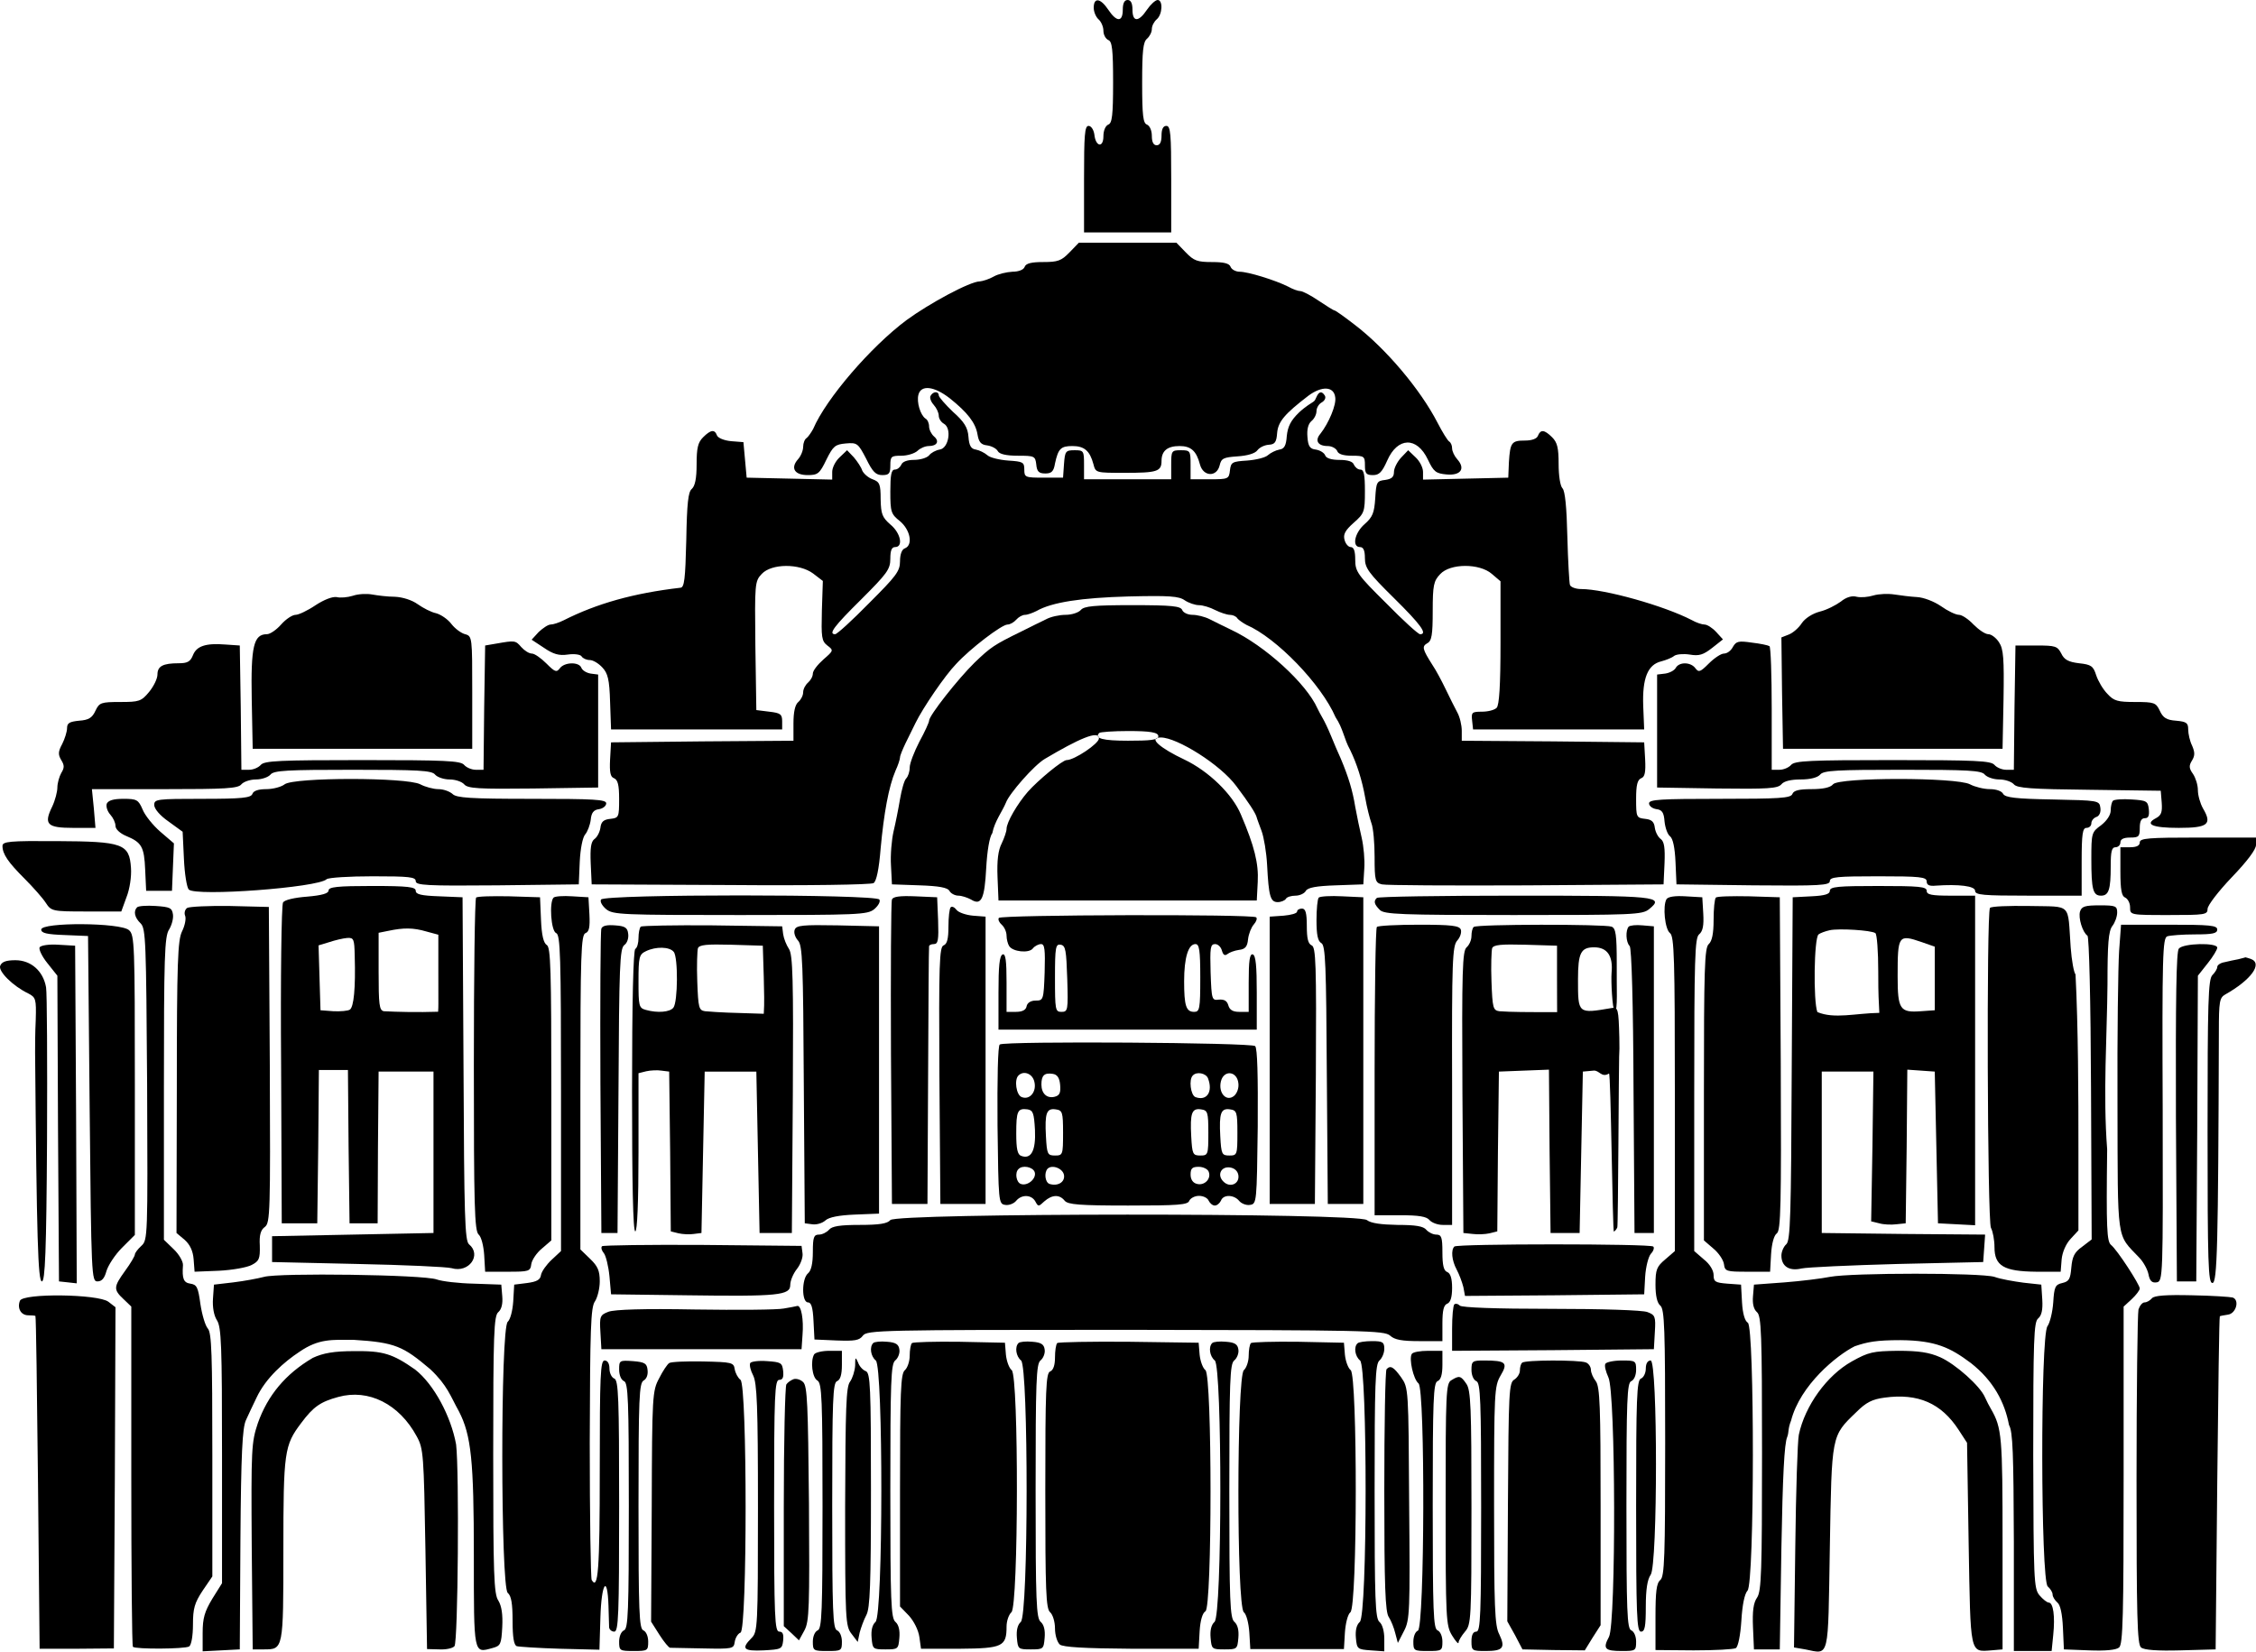 <svg xmlns="http://www.w3.org/2000/svg" version="1.0" width="873.464" height="639.558" viewBox="0 0 698.771 511.646"><path d="M338.77 2.4c0 1.3.7 2.9 1.5 3.6.8.7 1.5 2.3 1.5 3.5 0 1.3.7 2.5 1.5 2.9 1.2.4 1.5 2.9 1.5 13.1s-.3 12.7-1.5 13.1c-.9.4-1.5 1.9-1.5 3.6 0 3.7-2.4 3.3-2.8-.5-.2-1.5-1-2.7-1.8-2.7-1.2 0-1.4 2.8-1.4 16.5V72h27V55.5c0-14-.2-16.5-1.5-16.5-1 0-1.5 1-1.5 3s-.5 3-1.5 3-1.5-1-1.5-2.9c0-1.6-.6-3.1-1.5-3.5-1.2-.4-1.5-2.8-1.5-12.9 0-9.9.3-12.7 1.5-13.7.8-.7 1.5-2 1.5-3s.7-2.3 1.5-3c1.8-1.5 2-6 .3-6-.7 0-2.2 1.4-3.3 3-2.6 3.9-4.5 3.9-4.5 0 0-2-.5-3-1.5-3s-1.5 1-1.5 3c0 3.9-1.9 3.9-4.5 0-2.4-3.6-4.5-3.9-4.5-.6zM331.27 78.178c-2.5 2.6-3.6 3-8.1 3-3.7 0-5.4.4-5.8 1.5-.3.9-1.9 1.5-3.8 1.5-1.8.1-4.4.7-5.8 1.5-1.4.8-3.3 1.4-4.3 1.5-3 0-15.6 6.8-22.7 12-11 8.2-24.9 24.3-28.9 33.7-.6 1.1-1.5 2.4-2 2.8-.6.3-1.1 1.6-1.1 2.7 0 1.2-.7 2.9-1.6 3.9-2.4 2.7-1.1 4.9 3 4.9 3.1 0 3.7-.4 5.8-4.8 2.1-4.2 2.7-4.7 6-5 3.5-.3 3.8-.1 6.3 4.7 2 4.1 3 5.1 5 5.1 2.1 0 2.5-.5 2.5-3 0-2.8.3-3 3.4-3 1.9 0 4.1-.7 5-1.5.8-.8 2.4-1.5 3.5-1.5 2.6 0 3.4-1.5 1.6-3-.8-.7-1.5-2.1-1.5-3.1s-.5-2.1-1.1-2.4c-1.6-1.1-2.8-5.1-2.2-7.4.8-3.1 4.8-2.7 9.7 1.1 5.5 4.4 8 7.6 8.6 11.2.4 2.4 1.1 3.2 3 3.4 1.4.2 2.9 1 3.3 1.8.5.9 2.6 1.4 6.2 1.4 5.1 0 5.4.1 5.7 2.7.2 2.2.8 2.8 2.8 2.8 1.9 0 2.6-.6 3-3.1 1-4.6 1.8-5.4 5.4-5.4 3.7 0 5.4 1.5 6.5 5.6.7 2.7.7 2.7 9.7 2.7 10 0 11.4-.4 11.4-3.7 0-3.1 1.8-4.6 5.6-4.6 3.5 0 5.2 1.5 6.3 5.7 1 3.8 5.2 4 6.1.3.5-2.2 1.2-2.5 5.5-2.8 3.1-.2 5.5-.9 6.2-1.9.7-.9 2.2-1.6 3.5-1.7 1.9-.1 2.4-.8 2.6-3.6.3-3.6 2.4-6 9.7-11.6 4.2-3.1 7.9-2.9 8.3.5.4 2.3-2 8-4.6 11.3-1.8 2.1-.8 3.8 2.3 3.8 1.2 0 2.5.7 2.9 1.5.3 1 1.9 1.5 4.6 1.5 3.8 0 4 .2 4 3 0 2.5.4 3 2.5 3 1.9 0 2.8-.9 4.4-4.5 3.2-7.3 9.2-7.5 12.6-.3 1.8 3.8 2.5 4.3 5.8 4.6 4.4.4 5.9-1.8 3.3-4.7-.9-1-1.6-2.5-1.6-3.4 0-.9-.4-1.8-.9-2.1-.5-.3-2.1-2.9-3.6-5.8-5.3-10.3-16-23-25.7-30.4-3.1-2.4-5.9-4.4-6.2-4.4-.3 0-2.5-1.4-4.9-3-2.5-1.7-5-3-5.7-3-.7 0-2.4-.6-3.8-1.4-4-2-12.4-4.6-15-4.6-1.2 0-2.5-.7-2.8-1.5-.4-1.1-2.1-1.5-5.8-1.5-4.5 0-5.6-.4-8.1-3l-2.9-3h-30.2l-2.9 3z"/><path d="M288.27 122.571c-.4.5 0 1.8.9 2.8.9 1 1.6 2.5 1.6 3.4 0 .9.7 2 1.6 2.5 2.5 1.4 1.5 7.6-1.3 8-1.2.2-2.7 1-3.3 1.8-.7.8-2.8 1.4-4.7 1.4-2.1 0-3.6.6-3.9 1.5-.4.8-1.2 1.5-2 1.5-1.1 0-1.4 1.7-1.4 6.8 0 6.3.2 7 3 9.2 3.2 2.7 4.1 7.4 1.5 8.4-.9.3-1.5 1.8-1.5 4 0 3.1-1.2 4.6-9.6 13-5.2 5.3-9.9 9.6-10.5 9.6-2.2 0-.3-2.5 8.1-10.8 8-8 9-9.3 9-12.6 0-2.5.4-3.6 1.5-3.6 2.6 0 1.7-4.4-1.5-7-2.5-2.2-2.9-3.2-3-7.8 0-4.7-.3-5.4-2.5-6.2-1.4-.5-2.8-1.8-3.2-2.7-.3-1-1.5-2.8-2.6-4.1l-2.1-2.2-2.3 2.2c-1.3 1.2-2.3 3.2-2.3 4.5v2.4l-13.2-.3-13.3-.3-.5-5.5-.5-5.5-3.8-.3c-2.2-.2-4.1-1-4.4-1.8-.7-1.9-1.9-1.8-4.3.6-1.6 1.6-2 3.3-2 8.4 0 4.4-.5 6.7-1.5 7.6-1.1.9-1.5 4.4-1.7 15.8-.3 12.2-.6 14.7-1.8 14.8-14.6 1.7-25.9 4.9-36.2 10.1-1.4.7-3.2 1.3-4 1.3-.8 0-2.4 1.1-3.7 2.3l-2.2 2.4 3.8 2.5c2.9 2 4.7 2.5 7.4 2.1 2.1-.3 4 0 4.3.6.4.6 1.5 1.1 2.5 1.1s2.7 1 3.9 2.3c1.7 1.8 2.2 3.7 2.4 10.7l.3 8.5h53v-2.5c0-2.2-.5-2.6-4-3l-4-.5-.3-19.9c-.2-19.3-.2-20 2-22.3 3-3.2 11.6-3.3 15.9-.1l3 2.3-.3 9.2c-.2 8.2-.1 9.4 1.7 10.8 2 1.5 1.9 1.6-1.2 4.3-1.8 1.6-3.3 3.5-3.3 4.4 0 .9-.7 2.1-1.5 2.8-.8.7-1.5 2-1.5 3s-.7 2.3-1.5 3c-1 .8-1.5 3.1-1.5 6.6v5.4l-28.2.2-28.3.3-.3 5.3c-.2 4 .1 5.4 1.2 5.8 1.2.5 1.6 2.1 1.6 6.4 0 5.7-.1 5.9-2.7 6.2-2.1.2-2.9.9-3.1 2.8-.2 1.3-1 2.9-1.9 3.5-1 .8-1.3 2.7-1.1 7.5l.3 6.5 43 .2c23.7.2 43.6-.1 44.3-.6.9-.5 1.7-4.4 2.2-10.7 1-10.9 2.5-19.2 4.6-24.1.8-1.7 1.4-3.6 1.4-4.1 0-.6.8-2.5 1.7-4.4.9-1.8 2.3-4.7 3.1-6.3 2.3-4.7 9.1-14.7 12.6-18.3 4.3-4.7 14.1-12.2 15.9-12.2.8 0 2-.7 2.7-1.5.7-.8 1.9-1.5 2.7-1.5.8 0 2.4-.6 3.6-1.2 4.7-2.7 13.8-4.1 28.5-4.5 12.6-.3 15.6-.1 17.4 1.2 1.2.8 3.2 1.5 4.4 1.5 1.2 0 3.5.7 5 1.5 1.6.8 3.7 1.5 4.6 1.5.9 0 2 .5 2.3 1.1.4.5 1.7 1.4 2.8 2 9.3 4 23.2 18.4 27.6 28.6 2.399 3.597 2.59 6.664 4.5 10.1 2.1 4.3 3.7 9.3 4.7 14.9.5 2.9 1.4 6.4 1.9 7.8.6 1.5 1 6.2 1 10.5 0 7.4.2 8 2.3 8.5 1.2.3 21.3.4 44.7.3l42.5-.3.3-6.5c.2-4.8-.1-6.7-1.1-7.5-.9-.6-1.7-2.2-1.9-3.5-.2-1.9-1-2.6-3-2.8-2.7-.3-2.8-.5-2.8-6.2 0-4.3.4-5.9 1.6-6.4 1.1-.4 1.4-1.8 1.2-5.8l-.3-5.3-28.2-.3-28.3-.2v-3.1c0-1.7-.6-4.3-1.4-5.7-.8-1.5-2.4-4.7-3.6-7.2-1.2-2.5-3-5.9-4.1-7.5-3.1-4.9-3.3-5.7-1.6-6.7 1.4-.7 1.7-2.6 1.7-10 0-8 .3-9.3 2.3-11.4 3.1-3.4 12.2-3.4 16-.1l2.7 2.3v19c0 13.4-.4 19.4-1.2 20.2-.7.7-2.7 1.2-4.6 1.2-3 0-3.3.2-3 2.7l.3 2.8h53l-.3-7.3c-.3-8.6 1.4-12.8 5.6-13.8 1.5-.4 3.3-1.1 4-1.7.7-.5 2.8-.7 4.8-.4 2.9.5 4.2.1 7-2.1l3.3-2.6-2.1-2.3c-1.2-1.3-2.8-2.3-3.6-2.3-.8 0-2.6-.6-4-1.4-8.5-4.4-26.9-9.6-34.3-9.6-1.6 0-3.2-.6-3.4-1.3-.2-.6-.6-7.4-.8-15-.2-8.9-.7-14.1-1.5-14.9-.7-.7-1.2-3.9-1.2-7.5 0-5-.4-6.7-2-8.3-2.4-2.4-3.6-2.5-4.4-.5-.3.9-1.8 1.5-4 1.5-4.2 0-4.6.6-5 6.7l-.2 4.8-13.2.3-13.2.3v-2.4c0-1.3-1-3.3-2.3-4.5l-2.3-2.2-2.2 2.3c-1.2 1.3-2.2 3.3-2.2 4.4 0 1.6-.7 2.2-2.7 2.5-2.6.3-2.8.6-3.1 5.7-.3 4.5-.8 5.8-3.3 8-3.1 2.7-4 7.1-1.4 7.1 1 0 1.5 1 1.5 3.4 0 3.1 1.1 4.6 9 12.4 8.3 8.2 10.5 11.2 8.1 11.2-.6 0-5.3-4.3-10.5-9.6-8.9-8.8-9.6-9.8-9.6-13.5 0-2.6-.4-3.9-1.4-3.9-.7 0-1.6-1-1.9-2.2-.5-1.7.2-3 2.8-5.3 3.3-2.9 3.5-3.4 3.5-9.8 0-5.1-.3-6.7-1.4-6.7-.8 0-1.6-.7-2-1.5-.3-1-1.9-1.5-4.5-1.5-2.4 0-4.1-.5-4.4-1.4-.3-.8-1.6-1.6-2.9-1.8-1.8-.2-2.4-1-2.6-3.9-.2-2.3.2-4 1.2-4.9.9-.7 1.6-2.1 1.6-3.1s.7-2.2 1.6-2.7c.9-.5 1.4-1.4 1-2.1-1-1.6-1.868-1.245-2.6.4-.355.8-.47 1.145-1 1.5-.414.28-2.5 1.5-4.4 3.3-2.6 2.5-3.5 4.4-3.8 7.3-.2 3-.8 4-2.3 4.2-1.1.2-2.7 1-3.5 1.7-.8.8-3.8 1.5-6.5 1.7-4.6.3-5 .5-5.3 3-.3 2.7-.5 2.8-6.3 2.8h-5.9v-4.5c0-4.3-.1-4.5-3-4.5s-3 .2-3 4.5v4.5h-27v-4.5c0-4.3-.1-4.5-2.9-4.5s-3 .3-3.3 4.2l-.3 4.3h-6c-5.7 0-6-.1-6-2.5 0-2.3-.4-2.5-5-2.8-2.7-.2-5.7-.9-6.5-1.7-.8-.7-2.4-1.5-3.5-1.7-1.5-.2-2.1-1.2-2.3-4-.2-2.8-1.3-4.6-4.8-7.7-2.4-2.3-4.4-4.6-4.4-5.1 0-1.3-1.7-1.3-2.5.1zM109.27 184.571c-1.6.5-3.9.7-5 .4-1.3-.2-3.9.8-6.5 2.5-2.5 1.7-5.3 3-6.2 3-1 0-3 1.3-4.5 3-1.4 1.6-3.4 3-4.4 3-4.1 0-5 3.7-4.7 20.1l.3 15.4h68v-17.5c0-17 0-17.4-2.2-18-1.2-.3-3.1-1.7-4.2-3.1-1.1-1.5-3.3-3-4.8-3.4-1.5-.3-4-1.6-5.7-2.8-1.8-1.3-4.7-2.2-7.1-2.3-2.2 0-5.3-.4-7-.7-1.6-.3-4.3-.2-6 .4zM580.27 184.471c-1.6.5-3.9.7-5.2.4-1.4-.4-3.2.1-4.9 1.5-1.5 1.1-4.4 2.6-6.5 3.1-2.3.6-4.6 2.1-5.6 3.6-.9 1.4-2.7 3-4 3.5l-2.3.9.2 17.2.3 17.3h68l.3-15.3c.2-12.7 0-15.6-1.4-17.7-.9-1.4-2.4-2.5-3.3-2.5-1 0-3-1.4-4.6-3-1.6-1.7-3.6-3-4.5-3-1 0-3.5-1.2-5.6-2.7-2.2-1.5-5.4-2.7-7.4-2.8-1.9-.1-5.1-.5-7-.8-1.9-.3-4.8-.2-6.5.3z"/><path d="M334.77 188.971c-.7.8-2.8 1.5-4.7 1.5-1.9 0-4.7.6-6.1 1.4-1.5.7-4.9 2.4-7.5 3.7-8.6 4.2-9.6 4.9-14.6 9.7-5.1 5-14.1 16.4-14.1 18 0 .5-1.3 3.4-3 6.5-1.6 3.1-3 6.7-3 8 0 1.3-.5 2.8-1.1 3.4-.6.6-1.4 3.5-1.9 6.4-.5 3-1.4 7.5-2 10-.6 2.6-1 7.3-.8 10.5l.3 5.9 8.5.3c6.1.2 8.7.7 9.3 1.7.4.8 1.7 1.5 2.8 1.5 1 0 2.8.6 3.9 1.2 3.2 2 4.2-.2 4.7-9.8.3-5.3 1-9.6 1.9-10.8.684-3.574 3.1-6.739 4.2-9.4 1-2.8 8.8-11.7 12.1-13.6 10.3-6.1 16.71-9.008 16.71-6.308 0 1.6-7.61 6.708-10.01 6.708-1.3 0-8.8 6.2-12 9.8-3.3 3.8-6.6 9.5-6.6 11.5 0 .8-.7 2.8-1.5 4.5-1.1 2.1-1.5 5.3-1.3 10.4l.3 7.3h80l.3-5.8c.3-5.6-1-11-5.2-20.8-2.6-6.3-10-13.5-17.6-17.1-7-3.3-11.513-6.805-7.213-6.805 5 0 18.514 8.405 23.414 15.105 3.9 5.2 5.7 8 6.2 9.4.1.5.9 2.6 1.6 4.5.7 1.9 1.5 6.6 1.7 10.5.5 9.7 1 11.5 3.3 11.5 1 0 2.2-.5 2.5-1 .3-.6 1.7-1 3-1s2.8-.7 3.2-1.5c.6-1 3.2-1.5 9.3-1.7l8.5-.3.3-4.9c.2-2.6-.2-6.9-.8-9.5-.6-2.5-1.5-6.9-2-9.6-.8-5-2.1-9.3-4.5-15-.8-1.7-2.1-4.8-3-7-.9-2.2-2.1-4.7-2.6-5.5-.5-.8-1.2-2.2-1.6-3-3.4-7.7-16.3-19.5-26.8-24.4-2.2-1.1-5.2-2.5-6.7-3.3-1.4-.7-3.8-1.3-5.2-1.3-1.5 0-2.9-.7-3.2-1.5-.5-1.2-3.2-1.5-15.4-1.5-11.9 0-15 .3-16 1.5zm24.006 39.1c0 1.2-2.605 1.4-9.405 1.4-7.8 0-10.5-.7-8.9-2.4.3-.3 4.4-.6 9-.6 6.7 0 9.305.4 9.305 1.6zM153.77 199.371l-3.5.6-.3 19.2-.2 19.3h-2.4c-1.3 0-2.9-.7-3.6-1.5-1.1-1.3-5.8-1.5-31.5-1.5s-30.4.2-31.5 1.5c-.7.8-2.3 1.5-3.6 1.5h-2.4l-.2-19.3-.3-19.2-4.4-.3c-6.2-.5-9 .5-10.1 3.3-.8 2-1.7 2.5-4.4 2.5-4.9 0-6.6.9-6.6 3.5 0 1.3-1.2 3.7-2.6 5.4-2.4 2.9-3.1 3.1-8.9 3.1-6 0-6.5.2-7.7 2.7-1 2.2-2.1 2.9-5.1 3.1-2.9.3-3.7.7-3.7 2.3 0 1.1-.7 3.3-1.5 4.9-1.3 2.4-1.3 3.3-.3 5 1 1.6 1 2.4 0 4-.6 1.1-1.2 3.1-1.2 4.5 0 1.3-.7 4-1.6 5.9-2.7 5.5-1.6 6.6 6.5 6.6h6.9l-.5-6-.6-6h22.5c18.8 0 22.8-.2 23.8-1.5.7-.8 2.7-1.5 4.5-1.5 1.8 0 3.8-.7 4.5-1.5 1-1.3 5.2-1.5 25.5-1.5s24.5.2 25.5 1.5c.7.8 2.7 1.5 4.5 1.5 1.8 0 3.8.7 4.5 1.5 1.1 1.3 4.4 1.5 21.4 1.3l20.1-.3v-35l-2.3-.3c-1.3-.2-2.6-1-2.9-1.8-.7-1.9-5.3-1.8-6.7.2-1 1.3-1.5 1.1-4.1-1.5-1.7-1.7-3.7-3.1-4.5-3.1-.9 0-2.3-.9-3.3-2-1.8-2.1-2-2.1-7.7-1.1zM536.77 200.371c-.6 1.2-1.8 2.1-2.8 2.1-.9 0-3 1.4-4.7 3.1-2.6 2.6-3.1 2.8-4.1 1.5-1.4-2-5-2.1-6.1-.2-.4.8-1.9 1.6-3.3 1.8l-2.5.3v35l18.6.3c15.7.2 18.8 0 19.9-1.3.8-1 3-1.5 6-1.5s5.2-.6 6-1.5c1-1.3 5.2-1.5 25.5-1.5s24.5.2 25.5 1.5c.7.8 2.7 1.5 4.5 1.5 1.8 0 3.8.7 4.5 1.5 1 1.2 5.3 1.5 23.4 1.7l22.1.3.3 3.7c.2 2.9-.1 3.9-1.8 4.8-3.6 1.9-1.1 3 7.1 3 9 0 10.4-1.1 7.5-6-.9-1.6-1.6-4.1-1.6-5.7 0-1.6-.7-3.8-1.5-5-1.3-1.8-1.3-2.6-.3-4.2.9-1.5.9-2.5 0-4.6-.7-1.4-1.2-3.7-1.2-5 0-2-.5-2.4-3.7-2.7-3-.2-4.1-.9-5.1-3.1-1.2-2.5-1.7-2.7-7.6-2.7-5.4 0-6.6-.3-8.6-2.5-1.4-1.4-2.9-4-3.5-5.8-.9-2.8-1.5-3.3-5.3-3.7-3.3-.4-4.6-1.1-5.5-3-1.2-2.3-1.8-2.5-7.7-2.5h-6.5l-.3 19.2-.2 19.3h-2.4c-1.3 0-2.9-.7-3.6-1.5-1.1-1.3-5.8-1.5-31.5-1.5s-30.4.2-31.5 1.5c-.7.8-2.3 1.5-3.6 1.5h-2.4v-18.9c0-10.5-.3-19.2-.7-19.4-.5-.3-2.9-.8-5.5-1.1-4.1-.6-4.8-.4-5.8 1.3z"/><path d="M88.17 242.971c-1 .8-3.6 1.5-5.7 1.5-2.4 0-4 .5-4.3 1.5-.5 1.2-3.2 1.5-15.5 1.5-14.1 0-14.9.1-14.9 1.9 0 1.2 1.8 3.3 4.4 5.1l4.4 3.2.4 8.4c.2 4.6.9 8.9 1.5 9.5 2.2 2.2 40.1-.6 42.7-3.2.6-.5 7-.9 14.3-.9 11.2 0 13.3.2 13.3 1.5s3.2 1.5 25.3 1.3l25.2-.3.3-7c.2-4.1.9-7.6 1.7-8.5.7-.8 1.5-2.9 1.7-4.5.2-2.2.9-3.1 2.6-3.3 1.2-.2 2.2-1 2.2-1.8 0-1.2-3.7-1.4-23.1-1.4-19.1 0-23.3-.3-24.5-1.5-.9-.8-2.8-1.5-4.4-1.5-1.5 0-4.1-.7-5.6-1.5-4.2-2.2-39.1-2.2-42 0zM567.77 242.971c-.8 1-3.1 1.5-6.7 1.5-3.8 0-5.5.4-5.9 1.5-.5 1.3-4 1.5-22.5 1.5-18.3 0-21.9.2-21.9 1.4 0 .8 1 1.6 2.3 1.8 1.7.2 2.3 1 2.5 3.8.2 1.9.9 4 1.7 4.6.9.7 1.5 3.5 1.7 8l.3 6.9 23.8.3c20.6.2 23.7 0 23.7-1.3s2.3-1.5 15-1.5c12.9 0 15 .2 15 1.6 0 1.1.8 1.5 2.8 1.3 7.1-.5 12.2.1 12.2 1.6 0 1.3 2.5 1.5 16.5 1.5h16.5v-10.5c0-8.7.3-10.5 1.5-10.5.8 0 1.5-.6 1.5-1.4 0-.8.7-1.7 1.6-2 .9-.3 1.4-1.5 1.2-2.8-.3-2.3-.6-2.3-14.8-2.6-11.5-.2-14.6-.6-15.3-1.7-.4-.9-2.2-1.5-4.1-1.5-1.9 0-4.7-.7-6.2-1.5-4.2-2.2-40.6-2.2-42.4 0z"/><path d="M33.07 248.971c-.3.9.2 2.4 1.1 3.4.9 1 1.6 2.5 1.6 3.5s1.4 2.3 3.3 3.1c4.8 2 5.6 3.3 5.9 10.5l.3 6.5h8l.3-7.4.3-7.3-4.2-3.6c-2.3-2-4.8-5.1-5.5-6.9-1.3-3-1.8-3.3-5.9-3.3-3.2 0-4.7.5-5.2 1.5zM654.47 248.071c-.4.4-.7 1.8-.7 3 0 1.4-1.2 3.2-3 4.6-2.9 2.1-3 2.4-3 10.4 0 9.5.5 11.4 3 11.4 2.4 0 3-1.9 3-9.1 0-4.6.3-5.9 1.5-5.9.8 0 1.5-.7 1.5-1.5 0-1 1-1.5 3-1.5 2.7 0 3-.3 3-3 0-2.1.5-3 1.6-3s1.4-.8 1.2-2.8c-.3-2.5-.7-2.7-5.3-3-2.8-.2-5.4 0-5.8.4z"/><path d="M662.77 260.971c0 1-1 1.5-3 1.5h-3v7.5c0 5.8.4 7.7 1.5 8.1.8.4 1.5 1.7 1.5 3 0 2.4 0 2.4 12 2.4 11.2 0 12-.1 12-1.9 0-1.1 3.4-5.5 7.5-9.8 4.8-5 7.5-8.6 7.5-10v-2.3h-18c-15.3 0-18 .2-18 1.5zM.77 262.071c0 2.5 1.7 5 6.9 10.2 2.6 2.6 5.6 6 6.5 7.4 1.7 2.6 2 2.7 12.5 2.7h10.9l1.6-4.4c1-2.5 1.6-6.4 1.4-9.1-.5-7.5-2.5-8.2-23-8.3-14.6-.1-16.8.1-16.8 1.5zM101.77 275.871c0 .9-2 1.5-6.6 1.9-4 .3-7 1-7.5 1.8s-.8 23.4-.6 50.4l.2 49h11l.3-23.8.2-23.7h9l.2 23.7.3 23.8h8.7l.1-23.5.2-23.5h17v50l-25 .5-25 .5v8l26.5.6c14.6.3 27.7.9 29.1 1.3 5.4 1.6 9.4-4.1 5.4-7.4-1.3-1.1-1.5-8.7-1.7-54.4l-.3-53.1-7.2-.3c-5.6-.2-7.3-.6-7.3-1.7 0-1.2-2.3-1.5-13.5-1.5-10.7 0-13.5.3-13.5 1.4zm30.3 12.7l3.7 1v11.5c0 12.6.055 9.776-.069 12.358-6.32.212-12.565.064-16.83-.158-1.4-.3-1.6-2-1.6-12.3v-12l3-.6c4.7-1 7.7-1 11.8.2zm-22.2 7.6c.3 10-.3 15.8-1.5 16.6-.6.4-2.9.6-5.1.5l-4-.3-.3-10-.3-10.1 3.3-1c1.8-.6 4.3-1.2 5.6-1.3 2-.1 2.2.3 2.3 5.6zM566.77 275.971c0 1-1.5 1.5-5.7 1.7l-5.8.3-.3 53.1c-.2 45.7-.4 53.3-1.7 54.4-.8.7-1.5 2.3-1.5 3.5 0 3.3 2.4 4.9 6.2 4 1.8-.4 15.2-1 29.8-1.4l26.5-.6.3-4.2.3-4.3-25.3-.2-25.3-.3v-50h16l-.3 23.2-.4 23.2 2.5.6c1.3.4 3.8.5 5.3.3l2.9-.3.3-23.8.2-23.8 4.3.3 4.2.3.5 23.5.5 23.5 5.8.3 5.7.3v-102.1h-7.5c-6 0-7.5-.3-7.5-1.5 0-1.3-2.3-1.5-15-1.5-12.4 0-15 .2-15 1.5zm14.1 13.1c.5.3.9 5.7.9 12 0 7.907.154 8.554.332 12.707-7.347.116-13.966 1.97-19.189-.247-1.3-3.3-1.042-22.96.358-24.06.5-.4 2.1-1 3.5-1.3 2.8-.6 12.8 0 14.1.9zm14.4 2.8l4 1.4V312.971l-4.3.3c-6.5.5-7.2-.6-7.2-10.8 0-12.8.2-13.1 7.5-10.6z"/><path d="M147.47 278.071c-.4.4-.7 23.8-.7 51.9 0 43.6.2 51.4 1.5 52.5.8.7 1.5 3.4 1.7 6.3l.3 5.2h7c6.6 0 7-.1 7.3-2.4.2-1.3 1.7-3.5 3.3-4.8l2.9-2.5v-45.3c0-38.6-.2-45.5-1.4-46.2-1-.6-1.6-3-1.8-7.8l-.3-7-9.5-.3c-5.3-.1-9.9 0-10.3.4z"/><path d="M185.97 501.071c.325-10.799 2.195-13.4 2.5-3.6.095 3 .2 6.1.2 6.7.1.7.8 1.3 1.6 1.3 1.3 0 1.5-5 1.5-38.9 0-33.6-.2-39-1.5-39.5-.8-.3-1.5-1.7-1.5-3.1 0-1.6-.6-2.5-1.5-2.5-1.3 0-1.5 4.4-1.5 33.9 0 31.1-.5 37.4-2.5 34.1m0 0c-.3-.5-.6-19.7-.6-42.6.1-35.2.3-41.9 1.6-43.7.8-1.2 1.5-4 1.5-6.2 0-3.3-.6-4.7-3-7l-3-2.9v-48.7c0-43.1.2-48.8 1.6-49.3 1.1-.4 1.4-1.8 1.2-5.8l-.3-5.3-5-.3c-2.8-.2-5.4 0-5.8.4-1.4 1.4-.8 10.4.8 11 1.3.5 1.5 7 1.5 49.6v48.9l-2.9 2.7c-1.6 1.5-3.1 3.6-3.3 4.7-.2 1.5-1.3 2.1-4.3 2.5l-4 .5-.3 5.2c-.2 2.9-.9 5.6-1.7 6.3-2.3 1.9-2.2 82.2 0 84 1.1.9 1.5 3.3 1.5 8.7 0 5 .4 7.5 1.3 7.8.6.2 6.7.6 13.4.8l12.2.3.3-10M186.17 278.671c-.4.6.3 1.9 1.6 3 2.1 1.7 4.9 1.8 41.5 1.8s39.4-.1 41.5-1.8c1.3-1.1 2-2.4 1.6-3-1-1.7-85.2-1.7-86.2 0zM276.27 278.671c-.3.7-.4 22.2-.3 47.8l.3 46.5h11l.2-39.5c.1-21.7.2-39.8.3-40.3 0-.4.7-.7 1.5-.7 1.3 0 1.5-1.3 1.3-7.3l-.3-7.2-6.8-.3c-4.8-.2-6.9.1-7.2 1zM408.47 278.071c-.4.4-.7 3.6-.7 7 0 4.5.4 6.5 1.5 7.1 1.3.7 1.5 6.7 1.7 40.8l.3 40h11v-95l-6.5-.3c-3.6-.2-6.9 0-7.3.4zM426.47 278.171c-1.1 1-.8 2 .9 3.7 1.3 1.4 6.5 1.6 41.4 1.6 37.1 0 39.9-.1 42-1.8 4.9-4 2.8-4.2-41.4-4.2-23.2 0-42.6.3-42.9.7zM516.17 278.571c-1.2 2.1-.5 9.3 1.1 10.5 1.3 1 1.5 7.7 1.5 49.8v48.7l-3 2.6c-2.6 2.2-3 3.1-3 7.8 0 3.4.5 5.7 1.5 6.5 1.3 1.1 1.5 7 1.5 42.5s-.2 41.4-1.5 42.5c-1.2 1-1.5 3.6-1.5 11.5v10.2l11.8.1c6.5 0 12.4-.3 13.1-.7.7-.5 1.4-3.9 1.7-8.5.3-5 1-8.3 1.9-9.3 2.2-2.2 2.2-81.8.1-83-.9-.5-1.6-2.8-1.8-6.3l-.3-5.5-4.2-.3c-3.8-.3-4.3-.6-4.3-2.7 0-1.4-1.2-3.4-3-4.8l-3-2.6v-48.4c0-42.5.2-48.6 1.5-49.7 1.2-1 1.5-2.8 1.3-6.4l-.3-5.1-5.2-.3c-3.2-.2-5.4.1-5.9.9z"/><path d="M531.47 278.071c-.4.4-.7 3.5-.7 6.9 0 4.3-.5 6.6-1.5 7.5-1.3 1.1-1.5 7.5-1.5 46.5v45.3l2.9 2.5c1.6 1.3 3.1 3.5 3.3 4.8.3 2.3.7 2.4 7.3 2.4h7l.3-5.4c.2-3.3.9-5.9 1.8-6.5 1.2-.9 1.4-8.5 1.2-52.6l-.3-51.5-9.5-.3c-5.3-.1-9.9 0-10.3.4zM42.47 281.071c-1.2 1.2-.8 3.2 1.1 5 1.6 1.6 1.7 5.6 2 49.9.2 47.3.2 48.2-1.8 50-1.1 1-2 2.2-2 2.7 0 .4-1.3 2.7-3 5-3.6 5-3.7 5.8-.5 8.8l2.4 2.3v52.5c0 28.8.2 52.7.5 52.9.8.8 16.1.7 17.4-.1.7-.4 1.2-3.3 1.2-6.8 0-5 .5-6.7 3-10.5l3-4.4v-37.6c0-31.1-.2-37.9-1.4-39.2-.8-.9-1.8-4.3-2.3-7.6-.7-5.2-1.1-6-3.1-6.3-2.1-.3-2.6-1.5-2.3-5.7.1-1.1-1.2-3.4-2.9-5l-3-2.9v-46.8c0-41 .2-47.2 1.6-49.3.8-1.3 1.4-3.4 1.2-4.7-.3-2-.9-2.3-5.3-2.6-2.8-.2-5.4 0-5.8.4z"/><path d="M57.97 281.271c-.7.5-1 1.6-.6 2.5.3.9-.1 3-1 4.8-1.3 2.7-1.6 9.3-1.6 48.3l-.1 45.1 2.5 2.1c1.7 1.5 2.6 3.5 2.8 6l.3 3.9 7.5-.3c4.1-.2 8.7-1 10.2-1.8 2.3-1.2 2.6-1.9 2.5-6-.2-3.3.3-4.9 1.6-5.8 1.6-1.3 1.7-4.5 1.5-50.2l-.3-48.9-12-.3c-6.6-.1-12.6.2-13.3.6zM294.47 281.071c-.4.4-.7 3.1-.7 6 0 3.7-.4 5.4-1.5 5.8-1.3.5-1.5 5.6-1.3 40.3l.3 39.8h14v-89l-3.9-.3c-2.2-.2-4.5-1-5.1-1.8-.6-.8-1.4-1.2-1.8-.8zM616.37 281.271c-1.1 1.8-.8 97 .3 99.1.6 1.1 1.1 3.8 1.1 6 0 5.8 2.9 7.5 12.9 7.6h7.6l.3-3.8c.2-2.2 1.3-4.8 2.8-6.4l2.4-2.6v-25.4c.009-16.066-.064-37.92-.9-53.9-.5-.5-1.2-4.3-1.5-8.4-1-14 .6-12.5-12.8-12.8-6.4-.1-11.9.1-12.2.6z"/><path d="M644.27 282.371c-.6 2 .8 6.5 2.3 7.5.5.3 1 20.1 1.1 47.3l.2 46.8-3 2.3c-2.4 1.7-3 3.1-3.3 6.4-.3 3.6-.7 4.3-2.8 4.8-2.2.5-2.5 1.2-2.8 6-.2 2.9-1 6.3-1.8 7.4-2.2 3.1-2.1 78.8.1 80.6.8.7 1.5 1.8 1.5 2.5s.7 1.8 1.5 2.5c.9.7 1.5 3.5 1.7 7.8l.3 6.7 7.8.3c5 .2 8.4-.1 9.3-.9 1.2-1 1.4-9.7 1.4-53.3v-52.3l2.5-2.3c1.4-1.3 2.5-2.8 2.5-3.3 0-1.2-7-12-8.9-13.5-1.3-1.1-1.5-5-1.2-29.6-1.323-17.098-.034-35.255.1-51.1 0-12.6.3-16.5 1.5-18.1.8-1 1.5-2.9 1.5-4.2 0-2-.5-2.2-5.4-2.2-4.5 0-5.6.3-6.1 1.9zM401.77 282.371c0 .6-1.9 1.1-4.2 1.3l-4.3.3v89h14l.3-39.8c.2-34.7 0-39.8-1.3-40.3-1.1-.5-1.5-2.1-1.5-6 0-4.1-.4-5.4-1.5-5.4-.8 0-1.5.4-1.5.9zM309.37 284.371c-.3.5.1 1.4.9 2.1.8.7 1.5 2.2 1.5 3.4 0 1.1.4 2.6.8 3.2 1.1 1.8 6.1 2.3 7.3.8.6-.8 1.8-1.4 2.6-1.4 1.1 0 1.3 1.7 1.1 8.7-.3 8.6-.4 8.8-2.8 8.8-1.5 0-2.6.7-2.8 1.8-.2 1.1-1.3 1.7-3.3 1.7h-2.9v-9.1c0-6.8-.3-9-1.2-8.7-1 .4-1.3 3.6-1.3 11.9v11.4h80v-11.4c0-8.3-.3-11.5-1.2-11.9-1-.3-1.3 1.9-1.3 8.7v9.1h-2.9c-2 0-3-.6-3.4-2-.4-1.4-1.2-1.9-2.9-1.8-2.2.3-2.3.1-2.6-8.5-.2-7.5-.1-8.7 1.4-8.7.9 0 1.8.9 2.1 2 .4 1.4.9 1.7 1.7 1.1.6-.5 2.2-1.1 3.6-1.3 1.9-.2 2.6-1 2.8-3.3.2-1.7 1-3.7 1.8-4.6.8-.9 1.1-1.9.7-2.2-1-1-79.1-.8-79.7.2zm21.2 18.9c.3 9.7.2 10.2-1.8 10.2-1.9 0-2-.6-2-10.6 0-9.5.2-10.5 1.8-10.2 1.5.3 1.7 1.7 2 10.6zm41.2-.3c0 9.6-.2 10.5-1.9 10.5-2.5 0-3.1-1.9-3.1-9.5 0-7.3 1.3-11.5 3.5-11.5 1.2 0 1.5 1.8 1.5 10.5zM12.77 287.971c0 1.1 1.7 1.5 7.3 1.7l7.2.3.5 53.5c.5 52.1.6 53.5 2.4 53.5 1.4 0 2.2-1 2.8-3.2.5-1.7 2.6-5 4.8-7.2l4-4v-46.4c0-43.7-.1-46.5-1.8-48-2.6-2.4-27.2-2.5-27.2-.2zM186.27 287.671c-.3.7-.4 22.2-.3 47.8l.3 46.5h5l.3-44c.2-38.7.4-44.1 1.8-45.2.9-.6 1.4-2.2 1.2-3.5-.2-1.9-1-2.4-4.1-2.6-2.4-.2-3.9.1-4.2 1zM198.47 287.071c-.4.4-.7 2-.7 3.5s-.4 3.1-1 3.4c-.6.4-1 16.2-1 44.1 0 28.3.3 43.4 1 43.4.6 0 1-8.8 1-24.5v-24.5l2.4-.6c1.3-.3 3.5-.4 4.7-.2l2.4.3.3 24.7.2 24.8 2.4.6c1.3.3 3.5.4 4.7.2l2.4-.3.5-25 .5-25h16l.5 25 .5 25h10l.3-42.9c.2-35.7 0-43.3-1.2-45.1-.8-1.2-1.6-3.2-1.8-4.6l-.3-2.4-21.6-.3c-11.8-.1-21.8.1-22.2.4zm38.1 15.7c.088 4.487.24 7.863 0 11.291-10.343-.307-13.323-.382-18.199-.79-1.9-.3-2.1-1-2.4-9.2-.2-4.9 0-9.6.2-10.3.4-1.1 2.8-1.3 10.3-1.1l9.8.3zm-27.9-7.9c1.4 1.6 1.3 15.6-.1 17.3-1.1 1.4-4.9 1.7-8.5.7-2.2-.6-2.3-1.2-2.3-8.9 0-7.5.2-8.3 2.3-9.3 3.1-1.5 7.3-1.4 8.6.2zM246.17 287.971c-.4.9.1 2.4 1 3.4 1.4 1.5 1.6 6.8 1.8 44.7l.3 42.9 2.3.3c1.3.2 3.1-.3 4.1-1.2 1.1-1 4.2-1.6 9.1-1.8l7.5-.3v-89l-12.8-.3c-10.8-.2-12.8 0-13.3 1.3zM426.47 287.171c-.4.3-.7 20.6-.7 45v44.3h7.9c5.8 0 8.2.4 9.1 1.5.7.8 2.5 1.5 4.1 1.5h2.9v-43.1c-.1-38.9.1-43.3 1.6-45 .9-1 1.4-2.5 1.1-3.4-.5-1.2-2.8-1.5-13-1.5-6.8 0-12.7.3-13 .7zM456.47 287.171c-.4.3-.7 1.6-.7 2.8 0 1.3-.7 2.8-1.5 3.5-1.3 1.1-1.5 7-1.3 44.9l.3 43.6 2.9.3c1.5.2 3.9.1 5.2-.2l2.4-.6.2-24.8.3-24.7 7.7-.3 7.8-.3.2 25.3.3 25.3h9l.5-25 .5-25 3.3-.3c1.8-.2 2.469 2.338 4.8.9.584-.36 1.092 49.29 1.522 48.986.43-.304.783-.68 1.054-1.335.27-.654.46-51.463.566-52.874.105-1.41.126-3.302.059-5.877-.232-8.902-.4-9.5-2.3-9.2-10.6 1.8-10.5 1.9-10.5-8.9 0-8.2.9-9.9 5-9.9s5.9 2.7 5.4 7.9c-.2 2.4.206 11.215.955 11.831 1.063.282.545-7.63.645-14.83 0-8.8-.3-10.8-1.6-11.3-2.1-.8-41.9-.8-42.7.1zm25.8 15.8c0 9.4.043 8.01.034 10.585-9.625.002-14.253-.013-17.933-.285-1.9-.3-2.1-1-2.4-9.2-.2-4.9 0-9.6.2-10.3.4-1.1 2.8-1.3 10.3-1.1l9.8.3zM504.47 287.071c-1 1.1-.9 4.8.3 6 .6.6 1.1 17.6 1.2 44.9l.3 44h6v-95l-3.5-.3c-2-.2-3.9 0-4.3.4z"/><path d="M656.37 294.671c-.3 4.6-.6 25.9-.5 47.5.1 43.4-.4 39.9 6.7 47.4 1.3 1.3 2.6 3.7 2.9 5.2.4 2.1 1.1 2.7 2.5 2.5 2-.3 2-1.4 1.9-53.4-.2-48.2 0-53.2 1.4-53.8.9-.3 4.8-.6 8.6-.6 5.5 0 6.9-.3 6.9-1.5 0-1.3-2.3-1.5-14.9-1.5h-14.9l-.6 8.2zM12.27 293.471c-.3.6.7 2.8 2.4 4.9l3.1 3.9.2 47.3.3 47.4 2.8.3 2.7.3-.2-52.3-.3-52.3-5.2-.3c-2.9-.2-5.4.2-5.8.8z"/><path d="M674.87 293.871c-.8.9-1 15.5-.9 52.2l.3 50.9h6l.3-47.4.2-47.3 3-3.8c1.7-2.1 3-4.3 3-4.9 0-1.6-10.5-1.4-11.9.3z"/><path d="M693.27 297.171c-1.1.2-3 .6-4.2.9-1.3.2-2.3.9-2.3 1.5s-.7 1.7-1.5 2.5c-1.3 1.3-1.5 8.1-1.5 48.5 0 41 .2 46.9 1.5 46.9 1.5 0 1.8-11.3 2-77.9 0-9.3.2-10.5 2-11.5 8-4.5 11.7-9.6 7.9-11-.9-.3-1.6-.5-1.7-.5-.1.1-1.1.3-2.2.6zM.07 299.171c-.7 1.7 3.9 6.3 8.7 8.6 2.3 1.2 2.5 1.7 2.3 8.2-.2 3.9-.2 8.3-.2 10 .5 57.9.9 71 2.1 71 1 0 1.4-9.2 1.6-44 .1-24.2 0-45.4-.3-47.1-.9-5.1-4.7-8.4-9.5-8.4-2.9 0-4.2.5-4.7 1.7zM309.67 323.571c-.6.3-.8 10.7-.7 25 .3 23.9.3 24.4 2.4 24.7 1.1.2 2.7-.4 3.4-1.3 1.7-2 4.7-1.9 5.9.2.9 1.7 1 1.7 2.8 0 2.4-2.1 4.7-2.2 6.3-.2 1 1.2 4.5 1.5 19.7 1.5 15.4 0 18.5-.2 18.9-1.5.4-.8 1.7-1.5 3-1.5 1.4 0 2.7.7 3 1.5.4.8 1.2 1.5 1.9 1.5s1.5-.7 1.9-1.5c.7-2 4-1.9 5.6 0 .7.9 2.3 1.5 3.4 1.3 2.1-.3 2.1-.8 2.4-24.2.1-15.9-.1-24.3-.8-25-1.1-1.1-77.3-1.6-79.1-.5zm10.7 11.5c.8 3.1-1.4 5.8-3.9 4.8-1.7-.6-2.4-5.4-1-6.7 1.6-1.6 4.3-.6 4.9 1.9zm7.994 1c.2 2.4-.1 3.3-1.7 3.7-2.4.6-4.1-1-4.1-3.8s.9-3.7 3.5-3.3c1.4.2 2.1 1.2 2.3 3.4zm45.807-2c1.6 4.2-.4 7.1-3.9 5.8-1.5-.6-2.1-5.5-.8-6.7 1.2-1.3 4.1-.7 4.7.9zm9.4 1.5c.2 1.5-.4 3.1-1.3 3.9-2.4 2-5-.9-4.1-4.5.9-3.6 5-3.2 5.4.6zm-63 14.5c.3 6.4-1.2 9.2-4.3 8-1.1-.4-1.5-2.1-1.5-6.9 0-7 .4-7.9 3.5-7.5 1.7.3 2 1.1 2.3 6.4zm8.7.9c0 6.8-.1 7-2.5 7-2.3 0-2.5-.4-2.8-5.9-.4-7.3.2-8.8 3-8.4 2.1.3 2.3.8 2.3 7.3zm45 0c0 6.8-.1 7-2.5 7-2.3 0-2.5-.4-2.8-5.9-.4-7.3.2-8.8 3-8.4 2.1.3 2.3.8 2.3 7.3zm9 0c0 6.8-.1 7-2.5 7-2.3 0-2.5-.4-2.8-5.9-.4-7.3.2-8.8 3-8.4 2.1.3 2.3.8 2.3 7.3zm-62.8 12.1c.7 2-2.2 4.5-4.3 3.7-1.4-.5-1.9-3.5-.7-4.6 1.2-1.3 4.4-.7 5 .9zm9.1 1c.3 2.2-2 3.5-4.5 2.7-1.4-.5-1.7-3.5-.6-4.7 1.4-1.4 4.8-.1 5.1 2zm44.8-1.1c.9 2.2-1.3 4.4-3.6 3.8-1.3-.3-2-1.4-2-2.9 0-1.9.5-2.4 2.5-2.4 1.4 0 2.8.7 3.1 1.5zm9.2 1.1c.4 2.7-2.6 4-4.6 2-2.1-2-.8-4.8 2-4.4 1.4.2 2.4 1.1 2.6 2.4zM275.77 377.971c-.9 1.1-3.4 1.5-9.5 1.5s-8.6.4-9.5 1.5c-.7.8-2.1 1.5-3.1 1.5-1.6 0-1.9.8-1.9 5.4 0 3.5-.5 5.8-1.5 6.6-2 1.7-2 9 0 9 1 0 1.5 1.5 1.7 5.7l.3 5.8 6.9.3c5.6.2 7 0 8.1-1.5 1.3-1.7 5.5-1.8 81.4-1.8 74.1.1 80.1.2 81.9 1.8 1.4 1.3 3.7 1.7 9 1.7h7.2v-5.5c0-4 .4-5.7 1.5-6.1 1-.4 1.5-2 1.5-4.9 0-2.9-.5-4.5-1.5-4.9-1.1-.4-1.5-2.1-1.5-6.1 0-4.7-.3-5.5-1.9-5.5-1 0-2.4-.7-3.1-1.5-.9-1.1-3.3-1.5-8.9-1.5-5.1-.1-8.2-.5-9.5-1.5-3-2.3-145.7-2.2-147.6 0zM186.47 386.071c-.4.4-.1 1.4.6 2.2.6.8 1.4 4 1.7 7.1l.5 5.6 23.5.3c28.4.4 32 0 32-3.2 0-1.3.9-3.5 2.1-5 1.1-1.4 1.9-3.6 1.7-4.8l-.3-2.3-30.6-.3c-16.8-.1-30.8.1-31.2.4zM450.47 386.171c-1.1 1.1-.8 4.3.7 7.1.8 1.5 1.7 3.9 2.1 5.5l.5 2.7 27.8-.2 27.7-.3.3-5.5c.2-3 1-6.2 1.8-7.1.8-.8 1.1-1.9.7-2.2-.8-.9-60.8-.9-61.6 0zM81.77 395.571c-1.9.5-6.2 1.3-9.5 1.7l-6 .7-.3 4.3c-.2 2.7.3 5.3 1.2 6.7 1.4 2.1 1.6 7.8 1.6 41.9v39.6l-3 4.8c-2.4 4-3 6-3 10.6v5.7l5.8-.3 5.7-.3.2-34c.2-26.7.6-34.6 1.7-37 .8-1.7 2.2-4.8 3.3-7 2.87-6.12 8.595-11.102 13.3-14.2 6.015-4.14 10.11-3.7 16.7-3.7 13 .805 15.397 2.005 23.8 9.1 5.395 5.092 6.22 8.327 8.9 13.1 3.8 7.4 4.6 15.3 4.6 44.5 0 31-.1 30.4 5.7 28.8 2.6-.7 2.8-1.1 3.1-6.5.2-4-.2-6.5-1.2-8.2-1.4-2-1.6-8.1-1.6-45.2 0-37.6.2-43.1 1.6-44.2 1-.9 1.4-2.6 1.2-4.9l-.3-3.6-8.5-.3c-4.7-.1-9.8-.7-11.5-1.3-4-1.5-48.9-2.1-53.5-.8zM566.77 395.571c-2.5.5-8.8 1.3-14 1.7l-9.5.7-.3 3.6c-.2 2.3.2 4 1.2 4.9 1.4 1.1 1.6 6.6 1.6 43.7 0 36.6-.2 42.7-1.5 44.7-1.2 1.7-1.5 4.3-1.3 9.2l.3 6.9h8l.5-31.5c.4-22.1.9-32.3 1.8-34.3.6-1.6.134-2.406 1.2-5.1 2.858-11.025 14.13-20.209 19.7-23 3.94-1.358 6.7-1.9 14.2-1.9 10.9.1 15.416 2.311 21.8 7.1 6.92 5.438 10.455 12.052 11.8 19.2 1.2 2 1.4 8.9 1.5 36.2v33.8h11.7l.5-5c.6-5.8 0-10-1.4-10-.5 0-1.8-1-2.9-2.3-1.7-2.1-1.8-4.6-1.9-43.3 0-36 .2-41.3 1.5-42.4 1.1-.9 1.5-2.7 1.3-5.9l-.3-4.6-5.5-.6c-3-.4-7.1-1.1-9-1.8-4.2-1.3-44.2-1.3-51 0zM666.57 402.171c-.6.7-1.6 1.3-2.3 1.3-.7 0-1.5 1-1.9 2.2-.3 1.3-.6 25.1-.6 52.9 0 42.1.2 50.9 1.4 51.8.9.8 5.1 1.1 12.2.9l10.9-.3.5-51.5c.3-28.3.6-51.6.8-51.7.1-.1 1.2-.3 2.5-.5 2.5-.3 3.7-4.5 1.5-5.3-.7-.2-6.4-.6-12.6-.7-8.2-.2-11.7.1-12.4.9zM6.17 402.971c-.9 2.3.3 4.5 2.6 4.5 1.1 0 2.1.1 2.2.2.2.2.5 23.4.8 51.7l.5 51.4h11.5l11.5-.1.3-52.8.2-52.9-2.2-1.7c-3.2-2.4-26.5-2.7-27.4-.3zM450.47 404.071c-.4.4-.7 3.8-.7 7.6v6.8l31.3-.2 31.2-.3.3-5.3c.3-4.8.1-5.3-2.3-6.2-1.5-.6-14.2-1-29.9-1-17.1 0-27.6-.4-28.2-1-.6-.6-1.3-.7-1.7-.4zM242.77 405.371c-1.9.4-14.3.5-27.5.3-15.9-.3-24.9 0-26.8.7-2.6 1-2.8 1.4-2.5 6.3l.3 5.3h62l.3-4.4c.4-4.8-.4-9.2-1.6-9-.4.1-2.3.5-4.2.8zM270.47 416.071c-1.2 1.2-.8 4.1.8 5.4 2.3 1.9 2.3 79.1-.1 81-1 .9-1.4 2.6-1.2 4.9.3 3.5.4 3.6 4.3 3.6s4-.1 4.3-3.6c.2-2.3-.2-4-1.2-4.9-1.4-1.1-1.6-6.3-1.6-40.5s.2-39.4 1.5-40.5c.9-.7 1.5-2.3 1.3-3.4-.2-1.6-1.1-2.2-3.8-2.4-2-.2-3.9 0-4.3.4zM282.47 416.071c-.4.4-.7 2.2-.7 3.9 0 1.8-.7 3.8-1.5 4.5-1.3 1.1-1.5 6.5-1.5 37.2v36l2.8 2.9c1.5 1.7 2.9 4.4 3.2 6.6l.5 3.6h12c13.3-.1 14.5-.7 14.5-6.9 0-1.7.7-3.7 1.5-4.4 2.2-1.8 2.3-73.1.1-75-.8-.6-1.6-2.8-1.8-4.8l-.3-3.7-14.1-.3c-7.7-.1-14.3.1-14.7.4z"/><path d="M315.47 416.071c-1.2 1.2-.8 4.1.8 5.4 2.3 1.9 2.3 79.1-.1 81-1 .9-1.4 2.6-1.2 4.9.3 3.5.4 3.6 4.3 3.6s4-.1 4.3-3.6c.2-2.3-.2-4-1.2-4.9-1.4-1.1-1.6-6.3-1.6-40.5s.2-39.4 1.5-40.5c.9-.7 1.5-2.3 1.3-3.4-.2-1.6-1.1-2.2-3.8-2.4-2-.2-3.9 0-4.3.4zM327.47 416.071c-.4.4-.7 2.4-.7 4.5 0 2.3-.5 3.9-1.5 4.3-1.3.5-1.5 5.5-1.5 36.9 0 31.2.2 36.6 1.5 37.7.8.7 1.5 2.9 1.5 5s.7 4.3 1.5 5c1 .8 7.4 1.2 22.2 1.3h20.8l.3-5.4c.2-3.4.9-5.7 1.8-6.2 2.1-1.2 2.1-72.9 0-74.7-.8-.6-1.6-2.8-1.8-4.8l-.3-3.7-21.6-.3c-11.8-.1-21.8.1-22.2.4z"/><path d="M375.47 416.071c-1.2 1.2-.8 4.1.8 5.4 2.3 1.9 2.3 79.1-.1 81-1 .9-1.4 2.6-1.2 4.9.3 3.5.4 3.6 4.3 3.6s4-.1 4.3-3.6c.2-2.3-.2-4-1.2-4.9-1.4-1.1-1.6-6.3-1.6-40.5s.2-39.4 1.5-40.5c.9-.7 1.5-2.3 1.3-3.4-.2-1.6-1.1-2.2-3.8-2.4-2-.2-3.9 0-4.3.4z"/><path d="M387.47 416.071c-.4.4-.7 2.2-.7 3.9 0 1.8-.7 3.8-1.5 4.5-2.2 1.8-2.3 73.1 0 75 .8.6 1.5 3.4 1.7 6.3l.3 5.1h29l.3-5.1c.2-2.9.9-5.7 1.7-6.3 2.2-1.8 2.2-73.2.1-75-.8-.6-1.6-2.8-1.8-4.8l-.3-3.7-14.1-.3c-7.7-.1-14.3.1-14.7.4z"/><path d="M420.47 416.171c-1.2 1.1-.8 4 .8 5.3 2.3 1.9 2.3 79.1-.1 81-1 .9-1.4 2.6-1.2 4.9.3 3.5.5 3.6 4.6 3.9l4.2.3v-3.9c0-2.3-.6-4.5-1.5-5.2-1.3-1.1-1.5-6.8-1.5-40.5s.2-39.4 1.5-40.5c.8-.7 1.5-2.3 1.5-3.6 0-2.1-.5-2.4-3.8-2.4-2.1 0-4.2.3-4.5.7zM96.87 420.671c-8.504 4.999-13.963 11.659-17 20.2-2 6-2.1 7.8-1.9 38.2l.3 31.9h3.4c6.1 0 6.1.2 6.1-30.8 0-30.5.3-32.4 5.5-39.3 3.8-5.1 6-6.6 11.5-8.1 9.4-2.6 18.9 2.2 24.3 12.2 2.1 3.8 2.2 5.6 2.7 35l.5 30.9 3.8.1c2 .1 4.1-.3 4.7-1 1.1-1.3 1.5-54.4.5-62.5-1.571-8.637-6.832-18.605-12.7-23.2-7-4.9-9.9-5.8-18.8-5.7-6.3 0-9.7.6-12.9 2.1zM252.17 419.571c-1.2 2.1-.6 7.2 1 8.1 1.4.8 1.6 5.5 1.6 38.9 0 32.8-.2 38-1.5 38.5-.9.4-1.5 1.9-1.5 3.5 0 2.8.2 2.9 4.5 2.9s4.5-.1 4.5-2.9c0-1.6-.6-3.1-1.5-3.5-1.3-.5-1.5-5.7-1.5-38.6s.2-38.1 1.5-38.6c1-.4 1.5-2 1.5-5v-4.4h-3.9c-2.2 0-4.3.5-4.7 1.1zM437.27 419.471c-.9 1.5.5 7.8 2.1 9.1 2.1 1.7 1.9 75.8-.2 76.6-.8.3-1.4 1.8-1.4 3.4 0 2.8.2 2.9 4.5 2.9s4.5-.1 4.5-2.9c0-1.6-.6-3.1-1.5-3.5-1.3-.5-1.5-5.7-1.5-38.6s.2-38.1 1.5-38.6c1-.4 1.5-2 1.5-5v-4.4h-4.4c-2.5 0-4.8.4-5.1 1zM573.57 421.771c-7.7 4.3-14.5 13.7-16.4 22.7-.4 1.9-.9 17.5-1.1 34.7l-.4 31.2 3.5.6c7.6 1.5 7 3.6 7.6-31.5.6-35.2.4-34.5 8.2-42 3-3 4.9-4 8.8-4.5 10.3-1.4 17.5 1.7 22.9 10l2.6 4 .5 31.3c.6 34.5.3 33.5 7 33l3.5-.3v-33c0-33-.2-35.6-3.6-41.5-.5-.8-1.3-2.4-1.8-3.5-1.5-3.6-9.2-10.4-13.9-12.5-3.4-1.5-6.6-2-13.1-2-7.8.1-9.1.4-14.3 3.3zM264.87 423.071c-.1 1.6-.8 3.9-1.6 5-1.2 1.6-1.4 7.9-1.5 38.7 0 35.1.1 37 2 39.4l1.9 2.5.6-2.9c.4-1.5 1.3-4 2.1-5.5 1.1-2.1 1.4-9.3 1.4-38.7 0-32.1-.2-36.2-1.6-36.8-.9-.3-2-1.5-2.4-2.7-.8-1.8-.9-1.7-.9 1zM191.77 424.271c0 1.7.6 3.2 1.5 3.6 1.3.5 1.5 5.7 1.5 38.6s-.2 38.1-1.5 38.6c-.9.4-1.5 1.9-1.5 3.5 0 2.8.2 2.9 4.5 2.9s4.5-.1 4.5-2.9c0-1.6-.6-3.1-1.5-3.5-1.3-.5-1.5-5.7-1.5-38.5 0-33.7.2-38.1 1.6-38.9.9-.5 1.4-1.8 1.2-3.3-.2-2-.9-2.4-4.5-2.7-4.2-.3-4.3-.2-4.3 2.6zM207.27 422.271c-.6.4-2 2.5-3.1 4.7-2.1 3.9-2.2 5.3-2.3 39.7l-.2 35.7 2.6 4.1c1.4 2.2 2.9 4 3.3 4 .4 0 5 .1 10.2.2 9.2.2 9.5.1 9.8-2 .2-1.3 1-2.6 1.8-2.9 2.1-.8 2.1-76.5 0-78.3-.8-.6-1.6-2.1-1.8-3.3-.3-2.1-.9-2.2-9.8-2.4-5.2-.1-10 .1-10.5.5z"/><path d="M232.37 422.271c-.3.6.1 2.3.9 3.8 1.2 2.4 1.5 9.2 1.5 41.1 0 37-.1 38.4-2 40.3-3.3 3.3-2.5 4.1 3.8 3.8 5.4-.3 5.7-.4 6-3 .2-2-.1-2.8-1.2-2.8-1.4 0-1.6-4.3-1.6-39s.2-39 1.6-39c1.1 0 1.4-.8 1.2-2.8-.3-2.5-.7-2.7-5-3-2.5-.2-4.9.1-5.2.6zM455.77 424.371c0 1.6.6 3.1 1.5 3.5 1.3.5 1.5 5.7 1.5 39.1 0 33.6-.2 38.5-1.5 38.5-1 0-1.5 1-1.5 3 0 2.9.2 3 4.4 3 5.4 0 6.2-1 4.2-5.2-1.4-2.6-1.6-8.5-1.6-39.9 0-35.2.1-36.9 2-40.2 2.4-4 1.7-4.7-5.1-4.7-3.6 0-3.9.2-3.9 2.9zM471.47 422.171c-.4.3-.7 1.4-.7 2.4s-.8 2.2-1.7 2.8c-1.7.9-1.8 3.9-2 37.9l-.2 37 2.4 4.3 2.3 4.4 9.6.2 9.7.1 2.4-3.9 2.5-3.9v-36.8c0-30.8-.2-37.1-1.5-38.8-.8-1-1.5-2.6-1.5-3.5 0-.9-.7-2-1.6-2.3-2.1-.8-18.9-.8-19.7.1zM497.27 422.471c-.4.6.1 2.4.9 4.2 2.3 4.5 2.4 76.1.2 80.4-2 3.7-1.3 4.4 4 4.4 4.2 0 4.4-.1 4.4-2.9 0-1.6-.6-3.1-1.5-3.5-1.3-.5-1.5-5.7-1.5-38.6s.2-38.1 1.5-38.6c.9-.4 1.5-1.9 1.5-3.5 0-2.8-.2-2.9-4.4-2.9-2.5 0-4.8.5-5.1 1zM509.77 423.971c0 1.4-.7 2.8-1.5 3.1-1.3.5-1.5 5.9-1.5 39.5 0 33.9.2 38.9 1.5 38.9 1.2 0 1.5-1.5 1.5-7.8 0-5.3.5-8.4 1.5-9.8 2.2-2.9 2.2-66.4 0-66.4-.9 0-1.5.9-1.5 2.5zM429.47 424.171c-.4.3-.7 17.3-.7 37.7 0 29.6.3 37.6 1.4 39.1.7 1.1 1.6 3.3 2 5l.8 3 1.9-3.7c1.8-3.4 1.9-6 1.6-39.5-.2-35.7-.2-35.8-2.5-39.1-2.3-3.2-3.3-3.8-4.5-2.5zM245.77 427.271c-.8.3-1.8 1-2.2 1.6-.4.6-.8 17.7-.8 38v36.9l2.4 2.2 2.3 2.2 1.7-3.1c1.5-2.8 1.6-7.1 1.4-39.3-.3-30.7-.5-36.4-1.8-37.6-.8-.8-2.2-1.2-3-.9z"/><path d="M449.57 427.571c-1.7.9-1.8 3.8-1.8 38.4 0 35.7.1 37.6 2 40.7 1.1 1.8 2 2.8 2 2.2 0-.6.9-2.1 2-3.4 1.9-2.2 2-3.7 2-38.4 0-31.1-.2-36.5-1.6-38.4-1.7-2.5-2.2-2.6-4.6-1.1z"/></svg>